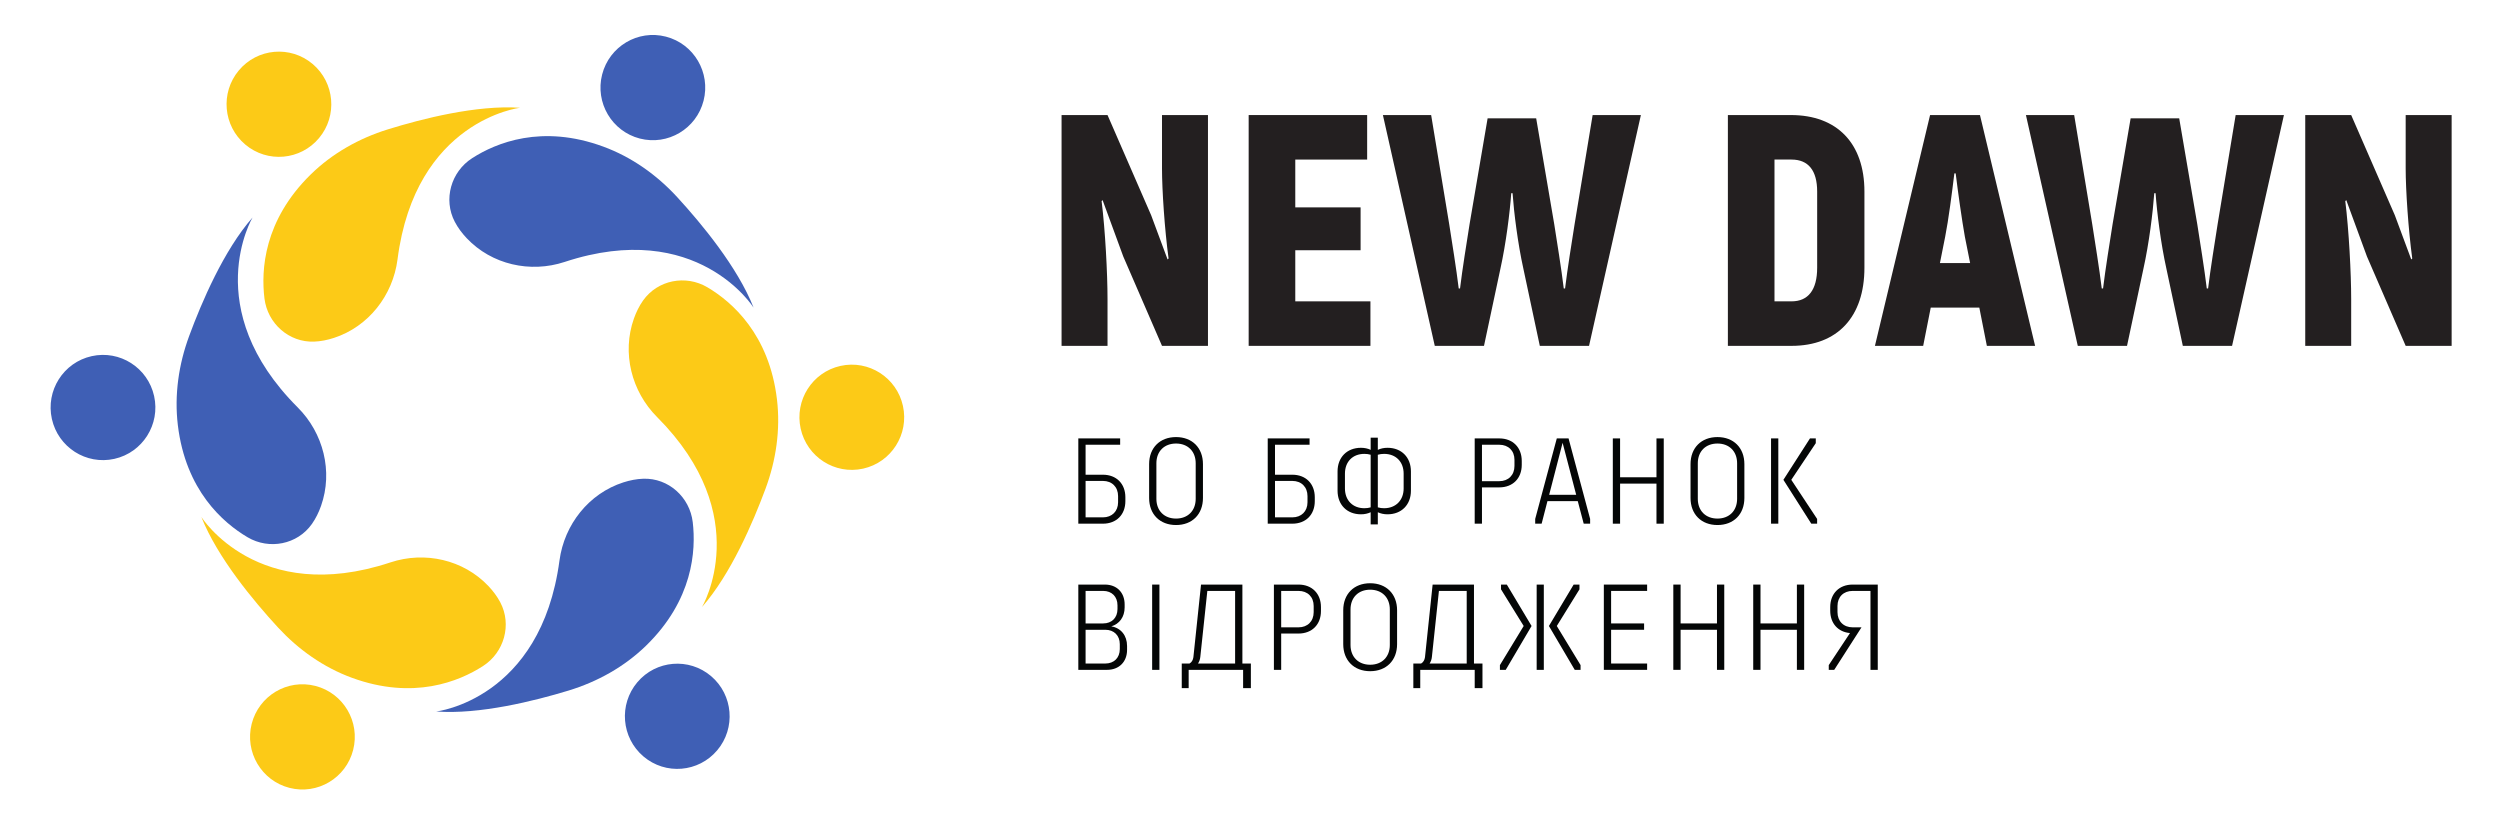 <svg width="230" height="76" viewBox="0 0 230 76" fill="none" xmlns="http://www.w3.org/2000/svg">
<mask id="mask0_832_12" style="mask-type:luminance" maskUnits="userSpaceOnUse" x="0" y="0" width="230" height="76">
<path d="M0 1.16565e-05H230V76H0V1.16565e-05Z" fill="white"/>
</mask>
<g mask="url(#mask0_832_12)">
<path d="M99.874 44.245V47.597H101.47C102.307 47.597 102.864 47.036 102.864 46.207V45.646C102.864 44.806 102.307 44.245 101.47 44.245H99.874ZM103.054 40.334V40.917H99.874V43.674H101.47C102.708 43.674 103.534 44.503 103.534 45.747V46.106C103.534 47.35 102.708 48.179 101.47 48.179H99.205V40.334H103.054Z" fill="#040606"/>
<path d="M108.196 47.709C109.278 47.709 110.004 46.991 110.004 45.892V42.62C110.004 41.522 109.278 40.805 108.196 40.805C107.114 40.805 106.388 41.522 106.388 42.62V45.892C106.388 46.991 107.114 47.709 108.196 47.709ZM108.196 40.211C109.68 40.211 110.672 41.197 110.672 42.699V45.814C110.672 47.316 109.68 48.303 108.196 48.303C106.712 48.303 105.719 47.316 105.719 45.814V42.699C105.719 41.197 106.712 40.211 108.196 40.211Z" fill="#040606"/>
<path d="M117.3 44.245V47.597H118.896C119.732 47.597 120.29 47.036 120.29 46.207V45.646C120.29 44.806 119.732 44.245 118.896 44.245H117.3ZM120.48 40.334V40.917H117.3V43.674H118.896C120.134 43.674 120.96 44.503 120.96 45.747V46.106C120.96 47.35 120.134 48.179 118.896 48.179H116.631V40.334H120.48Z" fill="#040606"/>
<path d="M127.339 46.756C128.41 46.756 129.135 46.027 129.135 44.94V43.573C129.135 42.474 128.41 41.757 127.339 41.757C127.138 41.757 126.948 41.78 126.759 41.836V46.677C126.948 46.733 127.138 46.756 127.339 46.756ZM125.52 46.756C125.732 46.756 125.911 46.733 126.101 46.677V41.836C125.911 41.78 125.732 41.757 125.52 41.757C124.45 41.757 123.735 42.474 123.735 43.573V44.94C123.735 46.027 124.45 46.756 125.52 46.756ZM123.055 45.142V43.371C123.055 42.071 123.925 41.197 125.208 41.197C125.543 41.197 125.844 41.264 126.101 41.387V40.267H126.759V41.387C127.016 41.264 127.317 41.197 127.651 41.197C128.935 41.197 129.805 42.071 129.805 43.371V45.142C129.805 46.442 128.935 47.316 127.651 47.316C127.317 47.316 127.016 47.249 126.759 47.126V48.247H126.101V47.126C125.844 47.249 125.543 47.316 125.208 47.316C123.925 47.316 123.055 46.442 123.055 45.142Z" fill="#040606"/>
<path d="M136.341 40.917V44.268H137.937C138.773 44.268 139.331 43.707 139.331 42.866V42.306C139.331 41.466 138.773 40.917 137.937 40.917H136.341ZM135.672 40.334H137.937C139.175 40.334 140.001 41.163 140.001 42.407V42.766C140.001 44.01 139.175 44.839 137.937 44.839H136.341V48.179H135.672V40.334Z" fill="#040606"/>
<path d="M145.01 45.523L143.76 40.737L142.522 45.523H145.01ZM141.238 47.742L143.225 40.334H144.307L146.292 47.742V48.179H145.701L145.155 46.106H142.365L141.83 48.179H141.238V47.742Z" fill="#040606"/>
<path d="M148.379 40.334H149.048V43.909H152.396V40.334H153.065V48.179H152.396V44.492H149.048V48.179H148.379V40.334Z" fill="#040606"/>
<path d="M158.006 47.709C159.088 47.709 159.814 46.991 159.814 45.892V42.62C159.814 41.522 159.088 40.805 158.006 40.805C156.924 40.805 156.198 41.522 156.198 42.62V45.892C156.198 46.991 156.924 47.709 158.006 47.709ZM158.006 40.211C159.49 40.211 160.483 41.197 160.483 42.699V45.814C160.483 47.316 159.49 48.303 158.006 48.303C156.522 48.303 155.529 47.316 155.529 45.814V42.699C155.529 41.197 156.522 40.211 158.006 40.211Z" fill="#040606"/>
<path d="M166.517 40.334H167.052V40.771L164.799 44.144L167.175 47.742V48.179H166.639L164.073 44.144L166.517 40.334ZM162.936 40.334H163.605V48.179H162.936V40.334Z" fill="#040606"/>
<path d="M99.874 57.939V61.044H101.693C102.485 61.044 103.021 60.517 103.021 59.721V59.261C103.021 58.466 102.485 57.939 101.693 57.939H99.874ZM99.874 54.364V57.356H101.492C102.285 57.356 102.809 56.83 102.809 56.033V55.686C102.809 54.891 102.285 54.364 101.492 54.364H99.874ZM99.205 53.781H101.648C102.742 53.781 103.467 54.509 103.467 55.608V55.877C103.467 56.762 102.987 57.401 102.24 57.625C103.121 57.771 103.69 58.466 103.69 59.43V59.788C103.69 60.887 102.954 61.626 101.849 61.626H99.205V53.781Z" fill="#040606"/>
<path d="M105.998 53.781H106.667V61.627H105.998V53.781Z" fill="#040606"/>
<path d="M113.63 61.044V54.364H111.075L110.428 60.438C110.405 60.674 110.327 60.875 110.216 61.044H113.63ZM108.721 61.044H109.435C109.636 60.932 109.758 60.718 109.792 60.461L110.495 53.781H114.3V61.044H115.08V63.308H114.366V61.627H109.357V63.308H108.721V61.044Z" fill="#040606"/>
<path d="M117.869 54.364V57.715H119.464C120.301 57.715 120.858 57.154 120.858 56.314V55.753C120.858 54.913 120.301 54.364 119.464 54.364H117.869ZM117.199 53.781H119.464C120.703 53.781 121.528 54.611 121.528 55.855V56.213C121.528 57.457 120.703 58.286 119.464 58.286H117.869V61.627H117.199V53.781Z" fill="#040606"/>
<path d="M126.055 61.156C127.138 61.156 127.863 60.438 127.863 59.34V56.068C127.863 54.969 127.138 54.252 126.055 54.252C124.973 54.252 124.248 54.969 124.248 56.068V59.34C124.248 60.438 124.973 61.156 126.055 61.156ZM126.055 53.658C127.539 53.658 128.532 54.644 128.532 56.146V59.261C128.532 60.763 127.539 61.75 126.055 61.75C124.571 61.75 123.578 60.763 123.578 59.261V56.146C123.578 54.644 124.571 53.658 126.055 53.658Z" fill="#040606"/>
<path d="M134.937 61.044V54.364H132.381L131.734 60.438C131.712 60.674 131.634 60.875 131.523 61.044H134.937ZM130.027 61.044H130.742C130.942 60.932 131.065 60.718 131.099 60.461L131.802 53.781H135.606V61.044H136.387V63.308H135.673V61.627H130.663V63.308H130.027V61.044Z" fill="#040606"/>
<path d="M144.776 53.781H145.311V54.218L143.225 57.591L145.412 61.189V61.626H144.876L142.5 57.591L144.776 53.781ZM141.373 53.781H142.031V61.626H141.373V53.781ZM138.528 61.626H137.992V61.189L140.179 57.591L138.093 54.218V53.781H138.628L140.904 57.591L138.528 61.626Z" fill="#040606"/>
<path d="M147.553 53.781H151.535V54.364H148.222V57.356H151.257V57.939H148.222V61.044H151.535V61.626H147.553V53.781Z" fill="#040606"/>
<path d="M153.945 53.781H154.615V57.356H157.962V53.781H158.632V61.626H157.962V57.939H154.615V61.626H153.945V53.781Z" fill="#040606"/>
<path d="M161.297 53.781H161.966V57.356H165.314V53.781H165.983V61.626H165.314V57.939H161.966V61.626H161.297V53.781Z" fill="#040606"/>
<path d="M169.049 55.753V56.314C169.049 57.154 169.607 57.715 170.444 57.715H171.258L168.748 61.626H168.246V61.189L170.199 58.242C169.094 58.141 168.38 57.345 168.38 56.18V55.855C168.38 54.61 169.206 53.781 170.444 53.781H172.754V61.626H172.084V54.364H170.444C169.607 54.364 169.049 54.913 169.049 55.753Z" fill="#040606"/>
<path d="M62.307 18.141C60.422 16.088 58.115 14.449 55.505 13.489C49.846 11.405 45.642 13.136 43.438 14.552C41.491 15.804 40.764 18.347 41.84 20.404C42.128 20.955 42.506 21.459 42.939 21.916C45.234 24.342 48.778 25.143 51.944 24.099C64.165 20.066 69.329 28.302 69.329 28.302C67.858 24.57 64.519 20.55 62.307 18.141Z" fill="#3F5FB5"/>
<path d="M58.863 12.746C61.44 13.412 64.066 11.853 64.729 9.264C65.392 6.676 63.841 4.037 61.264 3.371C58.687 2.705 56.06 4.264 55.397 6.853C54.734 9.441 56.286 12.08 58.863 12.746Z" fill="#3F5FB5"/>
<path d="M63.732 48.038C63.459 45.732 61.497 43.967 59.186 44.043C58.566 44.063 57.949 44.187 57.352 44.378C54.178 45.396 51.916 48.251 51.472 51.569C49.76 64.376 40.131 65.457 40.131 65.457C44.116 65.753 49.172 64.485 52.295 63.535C54.956 62.725 57.429 61.353 59.428 59.412C63.76 55.203 64.041 50.648 63.732 48.038Z" fill="#3F5FB5"/>
<path d="M65.422 62.205C63.392 60.478 60.351 60.731 58.632 62.771C56.912 64.811 57.164 67.865 59.195 69.592C61.225 71.319 64.266 71.066 65.985 69.026C67.705 66.987 67.453 63.933 65.422 62.205Z" fill="#3F5FB5"/>
<path d="M23.233 20.012C20.589 23.022 18.537 27.834 17.404 30.908C16.437 33.526 16.03 36.335 16.361 39.108C17.08 45.118 20.523 48.097 22.778 49.428C24.772 50.603 27.358 50.1 28.695 48.205C29.053 47.697 29.329 47.129 29.538 46.535C30.65 43.38 29.753 39.843 27.39 37.483C18.269 28.371 23.233 20.012 23.233 20.012Z" fill="#3F5FB5"/>
<path d="M8.429 32.767C5.831 33.347 4.194 35.933 4.772 38.542C5.35 41.151 7.925 42.796 10.523 42.215C13.12 41.635 14.757 39.048 14.179 36.44C13.601 33.83 11.027 32.186 8.429 32.767Z" fill="#3F5FB5"/>
<path d="M65.082 26.432C63.089 25.253 60.503 25.753 59.163 27.646C58.804 28.153 58.528 28.721 58.318 29.315C57.201 32.468 58.093 36.006 60.452 38.369C69.559 47.495 64.583 55.846 64.583 55.846C67.231 52.841 69.29 48.032 70.429 44.959C71.399 42.343 71.81 39.535 71.483 36.761C70.773 30.75 67.336 27.765 65.082 26.432Z" fill="#FCCA17"/>
<path d="M83.071 37.345C82.497 34.734 79.924 33.086 77.326 33.663C74.728 34.24 73.087 36.823 73.661 39.433C74.236 42.044 76.808 43.691 79.406 43.115C82.004 42.538 83.645 39.954 83.071 37.345Z" fill="#FCCA17"/>
<path d="M44.927 53.91C42.629 51.487 39.083 50.691 35.919 51.741C23.704 55.792 18.527 47.565 18.527 47.565C20.003 51.294 23.349 55.308 25.564 57.715C27.453 59.764 29.762 61.399 32.374 62.356C38.035 64.431 42.237 62.694 44.439 61.275C46.385 60.02 47.107 57.476 46.029 55.421C45.74 54.87 45.36 54.367 44.927 53.91Z" fill="#FCCA17"/>
<path d="M29.017 63.105C26.439 62.442 23.814 64.005 23.155 66.595C22.496 69.185 24.052 71.821 26.63 72.483C29.208 73.145 31.832 71.582 32.491 68.992C33.15 66.403 31.595 63.767 29.017 63.105Z" fill="#FCCA17"/>
<path d="M35.686 11.901C33.029 12.725 30.563 14.11 28.575 16.062C24.265 20.293 24.008 24.85 24.33 27.458C24.615 29.763 26.587 31.517 28.897 31.429C29.517 31.406 30.133 31.279 30.729 31.084C33.898 30.05 36.145 27.182 36.572 23.863C38.216 11.047 47.839 9.915 47.839 9.915C43.853 9.64 38.804 10.934 35.686 11.901Z" fill="#FCCA17"/>
<path d="M22.568 13.3C24.607 15.017 27.646 14.748 29.355 12.699C31.064 10.65 30.796 7.597 28.756 5.881C26.716 4.164 23.677 4.433 21.969 6.482C20.26 8.531 20.528 11.584 22.568 13.3Z" fill="#FCCA17"/>
<path d="M111.133 10.585V31.819H106.904L103.341 23.598L101.439 18.411L101.348 18.502C101.68 21.171 101.892 25.145 101.892 27.512V31.819H97.664V10.585H101.892L105.908 19.807C106.422 21.141 106.904 22.537 107.418 23.871L107.509 23.78C107.146 21.111 106.904 17.471 106.904 15.499V10.585H111.133Z" fill="#231F20"/>
<path d="M126.08 27.724V31.819H114.877V10.585H125.778V14.68H119.166V19.079H125.175V23.022H119.166V27.724H126.08Z" fill="#231F20"/>
<path d="M150.962 10.585L146.192 31.819H141.662L140.151 24.721C139.638 22.415 139.276 19.503 139.156 17.774H139.034C138.913 19.503 138.551 22.415 138.038 24.721L136.528 31.819H131.999L127.227 10.585H131.666L133.327 20.625C133.568 22.172 133.992 24.781 134.202 26.541H134.323C134.534 24.781 134.957 22.172 135.2 20.625L136.86 10.888H141.329L142.99 20.625C143.232 22.172 143.655 24.781 143.866 26.541H143.987C144.197 24.781 144.621 22.172 144.863 20.625L146.523 10.585H150.962Z" fill="#231F20"/>
<path d="M164.823 27.724C166.363 27.724 167.179 26.662 167.179 24.63V17.622C167.179 15.681 166.363 14.68 164.823 14.68H163.253V27.724H164.823ZM158.965 10.585H164.763C169.021 10.585 171.527 13.194 171.527 17.622V24.63C171.527 29.149 169.052 31.819 164.823 31.819H158.965V10.585Z" fill="#231F20"/>
<path d="M181.252 24.205L180.768 21.778C180.497 20.261 180.134 17.683 179.923 15.954H179.801C179.591 17.683 179.259 20.261 178.956 21.778L178.473 24.205H181.252ZM182.097 28.3H177.628L176.933 31.819H172.494L177.567 10.585H182.157L187.23 31.819H182.791L182.097 28.3Z" fill="#231F20"/>
<path d="M210.121 10.585L205.35 31.819H200.82L199.309 24.721C198.796 22.415 198.434 19.503 198.314 17.774H198.192C198.071 19.503 197.71 22.415 197.196 24.721L195.686 31.819H191.156L186.385 10.585H190.824L192.486 20.625C192.726 22.172 193.15 24.781 193.361 26.541H193.481C193.693 24.781 194.115 22.172 194.358 20.625L196.018 10.888H200.487L202.149 20.625C202.39 22.172 202.813 24.781 203.024 26.541H203.145C203.356 24.781 203.779 22.172 204.021 20.625L205.681 10.585H210.121Z" fill="#231F20"/>
<path d="M225.551 10.585V31.819H221.322L217.76 23.598L215.857 18.411L215.766 18.502C216.098 21.171 216.309 25.145 216.309 27.512V31.819H212.082V10.585H216.309L220.327 19.807C220.839 21.141 221.322 22.537 221.836 23.871L221.927 23.78C221.565 21.111 221.322 17.471 221.322 15.499V10.585H225.551Z" fill="#231F20"/>
</g>
</svg>